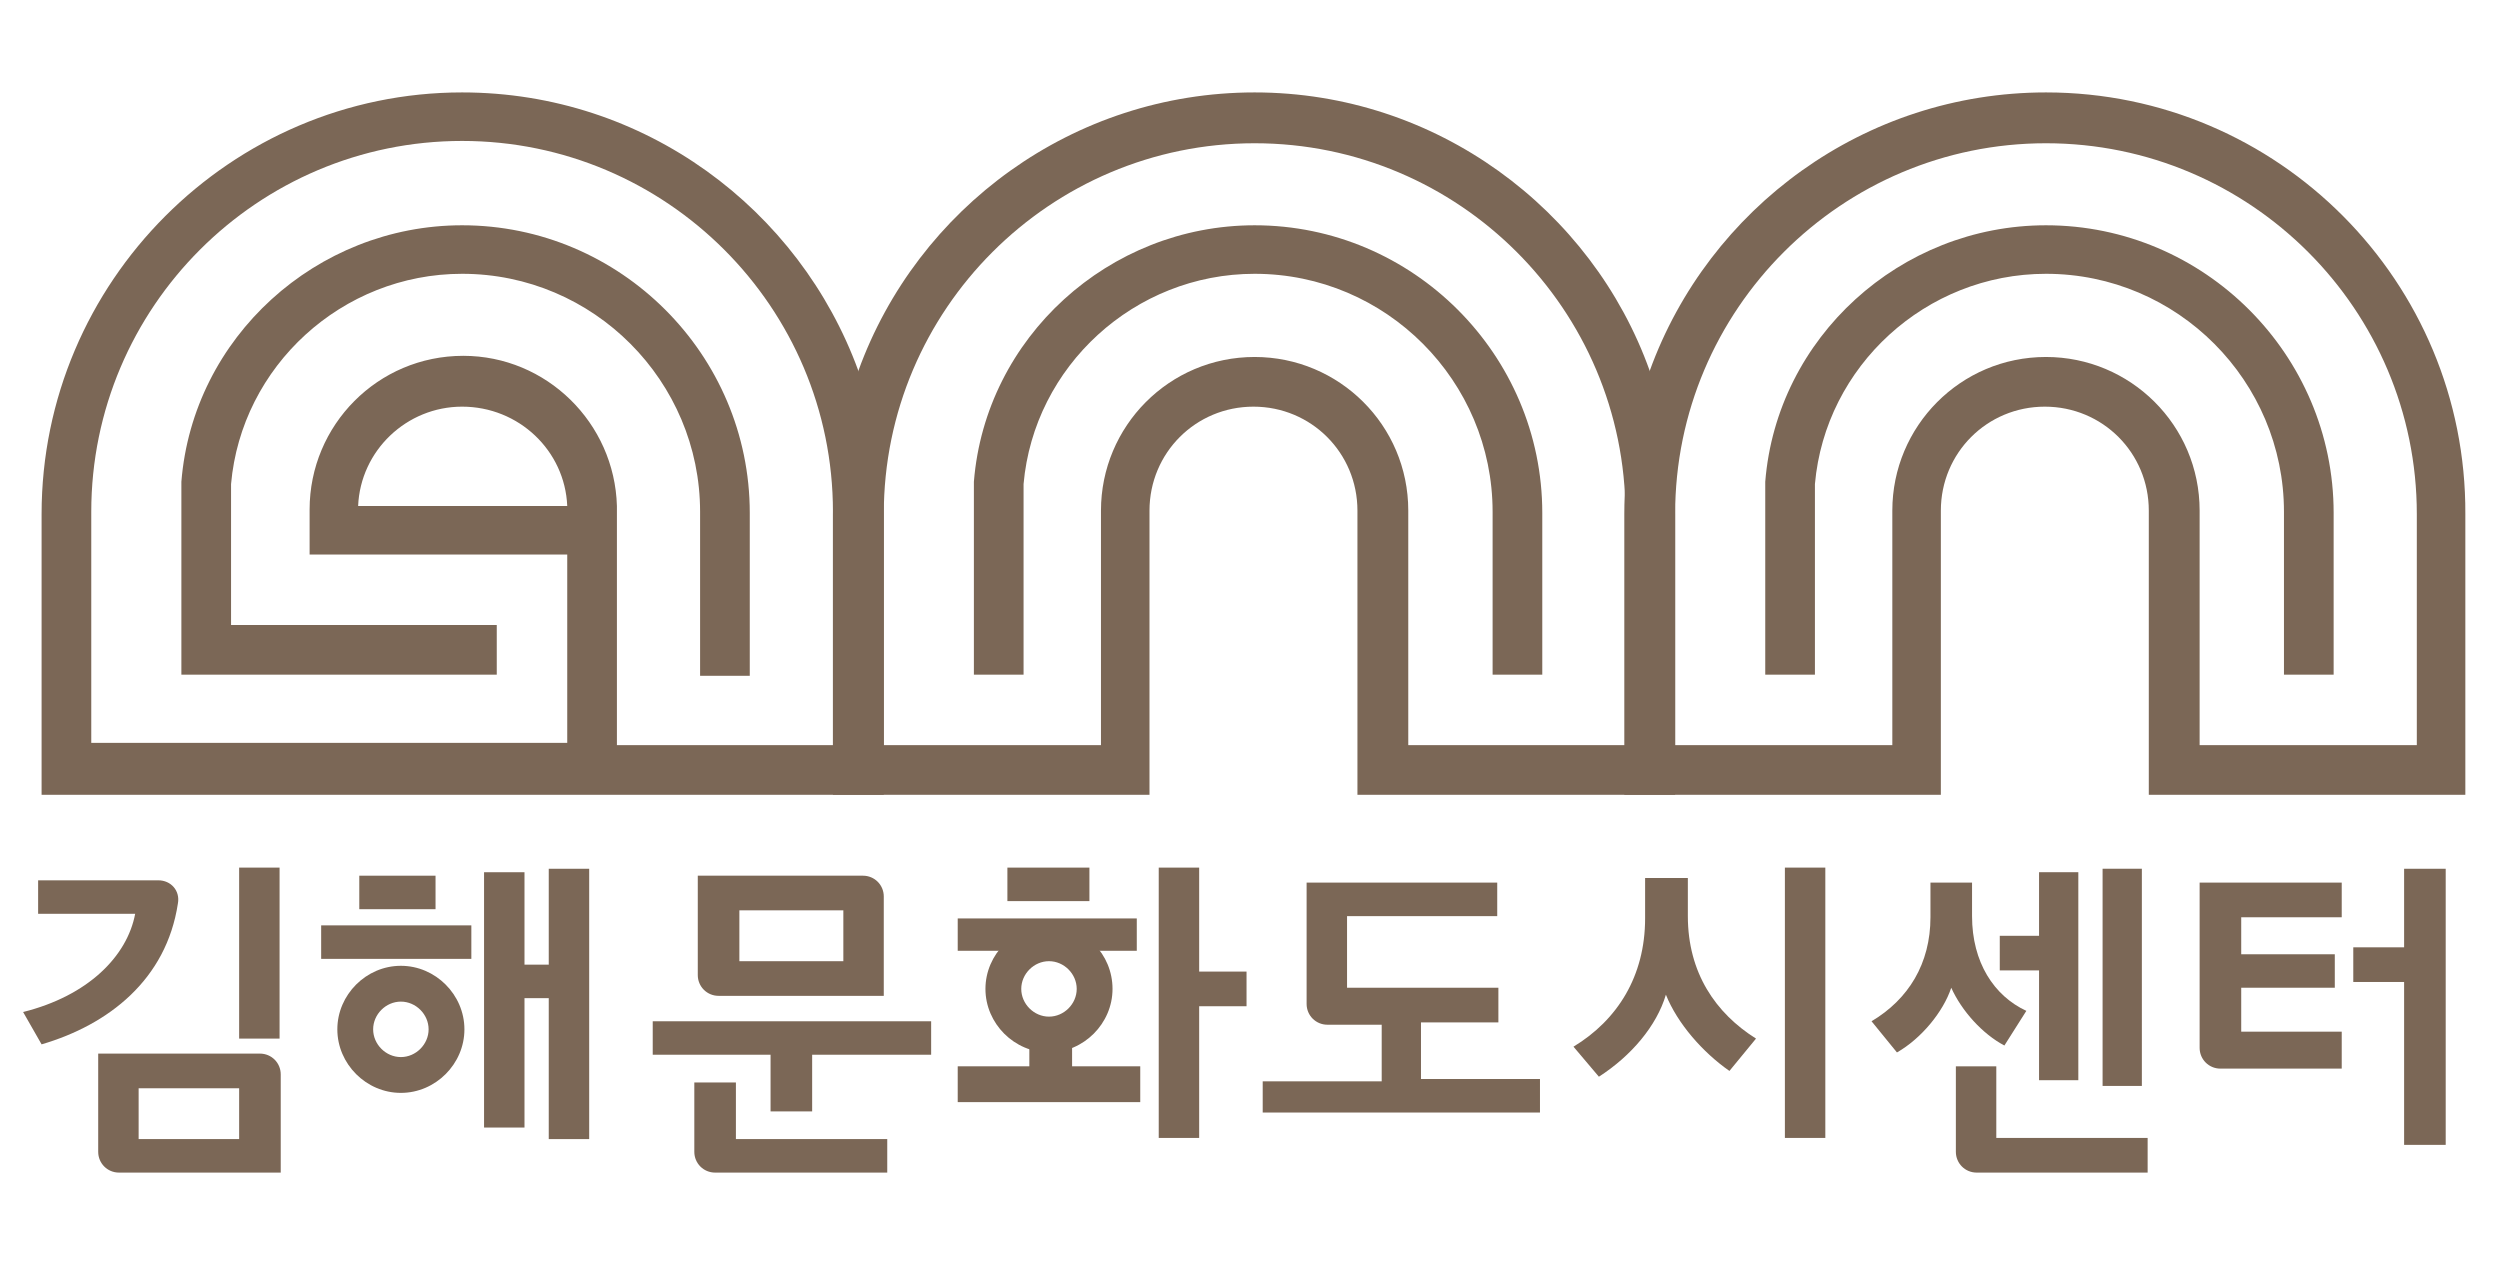 <?xml version="1.0" encoding="utf-8"?>
<!-- Generator: Adobe Illustrator 16.0.0, SVG Export Plug-In . SVG Version: 6.00 Build 0)  -->
<!DOCTYPE svg PUBLIC "-//W3C//DTD SVG 1.1//EN" "http://www.w3.org/Graphics/SVG/1.1/DTD/svg11.dtd">
<svg version="1.1" id="레이어_1" xmlns="http://www.w3.org/2000/svg" xmlns:xlink="http://www.w3.org/1999/xlink" x="0px"
	 y="0px" width="216.4px" height="110.1px" viewBox="0 0 216.4 110.1" style="enable-background:new 0 0 216.4 110.1;"
	 xml:space="preserve">
<g>
	<g>
		<g>
			<path style="fill:#7B6756;" d="M173.5,90.5c-1.9-1-3.7-3-4.6-5c-0.7,2.1-2.6,4.4-4.7,5.6l-2.2-2.7c3.2-1.9,5.1-5,5.1-9v-3h3.6
				v2.9c0,4,1.9,6.9,4.7,8.2L173.5,90.5z M169.3,99.7v-7.4h3.5v6.2h13.1v3h-14.8C170.1,101.5,169.3,100.7,169.3,99.7z M173.1,84v-3
				h3.4v-5.5h3.4v18h-3.4V84H173.1z M182,94V75.2h3.4V94H182z"/>
		</g>
	</g>
	<g>
		<polygon style="fill:#7B6756;" points="208.1,75.2 208.1,82 203.7,82 203.7,85 208.1,85 208.1,99.1 211.7,99.1 211.7,75.2 		"/>
		<path style="fill:#7B6756;" d="M202.7,79.4v-3h-12.3v12.9v1.4c0,1,0.8,1.8,1.8,1.8h10.5v-3.2h-3.5H194c0,0,0,0,0,0l0-3.8h8.1v-2.9
			H194v-3.2H202.7z"/>
	</g>
	<rect x="87.2" y="75.1" style="fill:#7B6756;" width="7.1" height="2.9"/>
	<polygon style="fill:#7B6756;" points="103.8,84.1 103.8,75.1 100.3,75.1 100.3,98.5 103.8,98.5 103.8,87.1 107.9,87.1 107.9,84.1 
			"/>
	<path style="fill:#7B6756;" d="M95.3,82.3h3.1v-2.8H82.9v2.8h3.6 M89.1,90.5v1.8h-6.2v3.1h15.8v-3.1h-5.9v-1.8L89.1,90.5z"/>
	<path style="fill:#7B6756;" d="M66.7,96.2v-4.9H56.5v-2.9h24.1v2.9H70.3v4.9H66.7z M63.7,93.7v4.9h13.1v2.9H61.9
		c-1,0-1.8-0.8-1.8-1.8v-6H63.7z M60.4,84.4v-8.6h14.3c1,0,1.8,0.8,1.8,1.8v8.6H62.2C61.2,86.2,60.4,85.4,60.4,84.4z M73,78.8h-9
		v4.4h9V78.8z"/>
	<path style="fill:#7B6756;" d="M109.3,96.5v-2.9h10.3v-4.9h-4.7c-1,0-1.8-0.8-1.8-1.8V76.4h16.5v2.9h-13v6.2h13.1v3h-6.7v4.9h10.3
		v2.9H109.3z"/>
	<path style="fill:#7B6756;" d="M149.7,92.7c-2.3-1.6-4.5-4.1-5.5-6.6c-0.8,2.7-3,5.3-5.8,7.1l-2.2-2.6c3.8-2.3,6.2-6.1,6.2-11.1
		v-3.5h3.7v3.3c0,4.9,2.4,8.4,5.9,10.6L149.7,92.7z M154.5,75.1h3.5v23.4h-3.5V75.1z"/>
	<path style="fill:#7B6756;" d="M90.8,80.1c-3,0-5.5,2.5-5.5,5.5c0,3,2.5,5.5,5.5,5.5s5.5-2.5,5.5-5.5
		C96.3,82.6,93.9,80.1,90.8,80.1z M90.8,88c-1.3,0-2.4-1.1-2.4-2.4c0-1.3,1.1-2.4,2.4-2.4s2.4,1.1,2.4,2.4
		C93.2,86.9,92.1,88,90.8,88z"/>
	<path style="fill:#7B6756;" d="M15.4,78.2c-1,6.6-6,10.5-11.8,12.2L2,87.6c5.6-1.4,9-4.8,9.7-8.5H3.3v-2.9h10.4
		C14.8,76.2,15.6,77.1,15.4,78.2z M8.5,99.7v-8.5h14c1,0,1.8,0.8,1.8,1.8v8.5h-14C9.3,101.5,8.5,100.7,8.5,99.7z M20.7,94.2H12v4.4
		h8.7V94.2z M20.7,75.1h3.5v14.8h-3.5V75.1z"/>
	<path style="fill:#7B6756;" d="M27.8,83v-2.9h13V83H27.8z M31.1,78.7v-2.9h6.6v2.9H31.1z M47.5,98.5V86.4h-2.1v11.2h-3.5V75.5h3.5
		v8h2.1v-8.3H51v23.4H47.5z"/>
	<path style="fill:#7B6756;" d="M34.7,83.6c-3,0-5.5,2.5-5.5,5.5c0,3,2.5,5.5,5.5,5.5c3,0,5.5-2.5,5.5-5.5
		C40.2,86.1,37.7,83.6,34.7,83.6z M34.7,91.5c-1.3,0-2.4-1.1-2.4-2.4c0-1.3,1.1-2.4,2.4-2.4c1.3,0,2.4,1.1,2.4,2.4
		C37.1,90.4,36,91.5,34.7,91.5z"/>
</g>
<g>
	<g>
		<g>
			<g>
				<path style="fill:#7B6756;" d="M43,58.4H15.7l0-16.7c1-12.5,11.7-22.2,24.3-22.2c13.7,0,24.9,11.2,24.9,24.9v14.1h-4.3V44.3
					c0-11.3-9.2-20.6-20.6-20.6c-10.4,0-19.1,8-20,18.2v12.2H43V58.4z"/>
			</g>
			<g>
				<path style="fill:#7B6756;" d="M74.3,32.1C69.2,18.1,55.8,8,40,8C20,8,3.6,24.4,3.6,44.5v24.3h72.9V44.5
					C76.5,40.1,75.7,36,74.3,32.1z M72.2,64.5H53.4V43.8h0c-0.2-7.2-6.1-13-13.3-13c-7.4,0-13.3,6-13.3,13.3v3.9h22.3v16.3H7.9v-20
					c0-17.7,14.4-32.1,32.1-32.1c17.7,0,32.1,14.4,32.1,32.1V64.5z M49.1,43.8H31c0.2-4.8,4.2-8.6,9-8.6
					C44.9,35.2,48.9,39,49.1,43.8z"/>
			</g>
		</g>
	</g>
	<g>
		<g>
			<g>
				<path style="fill:#7B6756;" d="M133.5,58.4h-4.3V44.3c0-11.3-9.2-20.6-20.6-20.6c-10.4,0-19.1,8-20,18.2v16.5h-4.3l0-16.7
					c1-12.5,11.7-22.2,24.3-22.2c13.7,0,24.9,11.2,24.9,24.9V58.4z"/>
			</g>
			<g>
				<path style="fill:#7B6756;" d="M142.8,32.1C137.8,18.1,124.3,8,108.6,8c-15.7,0-29.2,10-34.3,24.1c-1.4,3.9-2.2,8-2.2,12.4v24.3
					h27.4V44.2c0-5,4-9,9-9c5,0,9,4,9,9v24.6H145V44.5C145,40.1,144.2,36,142.8,32.1z M140.7,64.5h-18.8V44.2
					c0-7.4-6-13.3-13.3-13.3c-7.4,0-13.3,6-13.3,13.3v20.3H76.5v-20c0-17.7,14.4-32.1,32.1-32.1s32.1,14.4,32.1,32.1V64.5z"/>
			</g>
		</g>
	</g>
	<g>
		<g>
			<g>
				<path style="fill:#7B6756;" d="M202,58.4h-4.3V44.3c0-11.3-9.2-20.6-20.6-20.6c-10.4,0-19.1,8-20,18.2v16.5h-4.3l0-16.7
					c1-12.5,11.7-22.2,24.3-22.2c13.7,0,24.9,11.2,24.9,24.9V58.4z"/>
			</g>
			<g>
				<path style="fill:#7B6756;" d="M177.1,8c-15.7,0-29.2,10-34.3,24.1c-1.4,3.9-2.2,8-2.2,12.4v24.3h27.4V44.2c0-5,4-9,9-9
					c5,0,9,4,9,9v24.6h27.4V44.5C213.5,24.4,197.2,8,177.1,8z M209.2,64.5h-18.8V44.2c0-7.4-6-13.3-13.3-13.3
					c-7.4,0-13.3,6-13.3,13.3v20.3H145v-20c0-17.7,14.4-32.1,32.1-32.1c17.7,0,32.1,14.4,32.1,32.1V64.5z"/>
			</g>
		</g>
	</g>
</g>
</svg>

